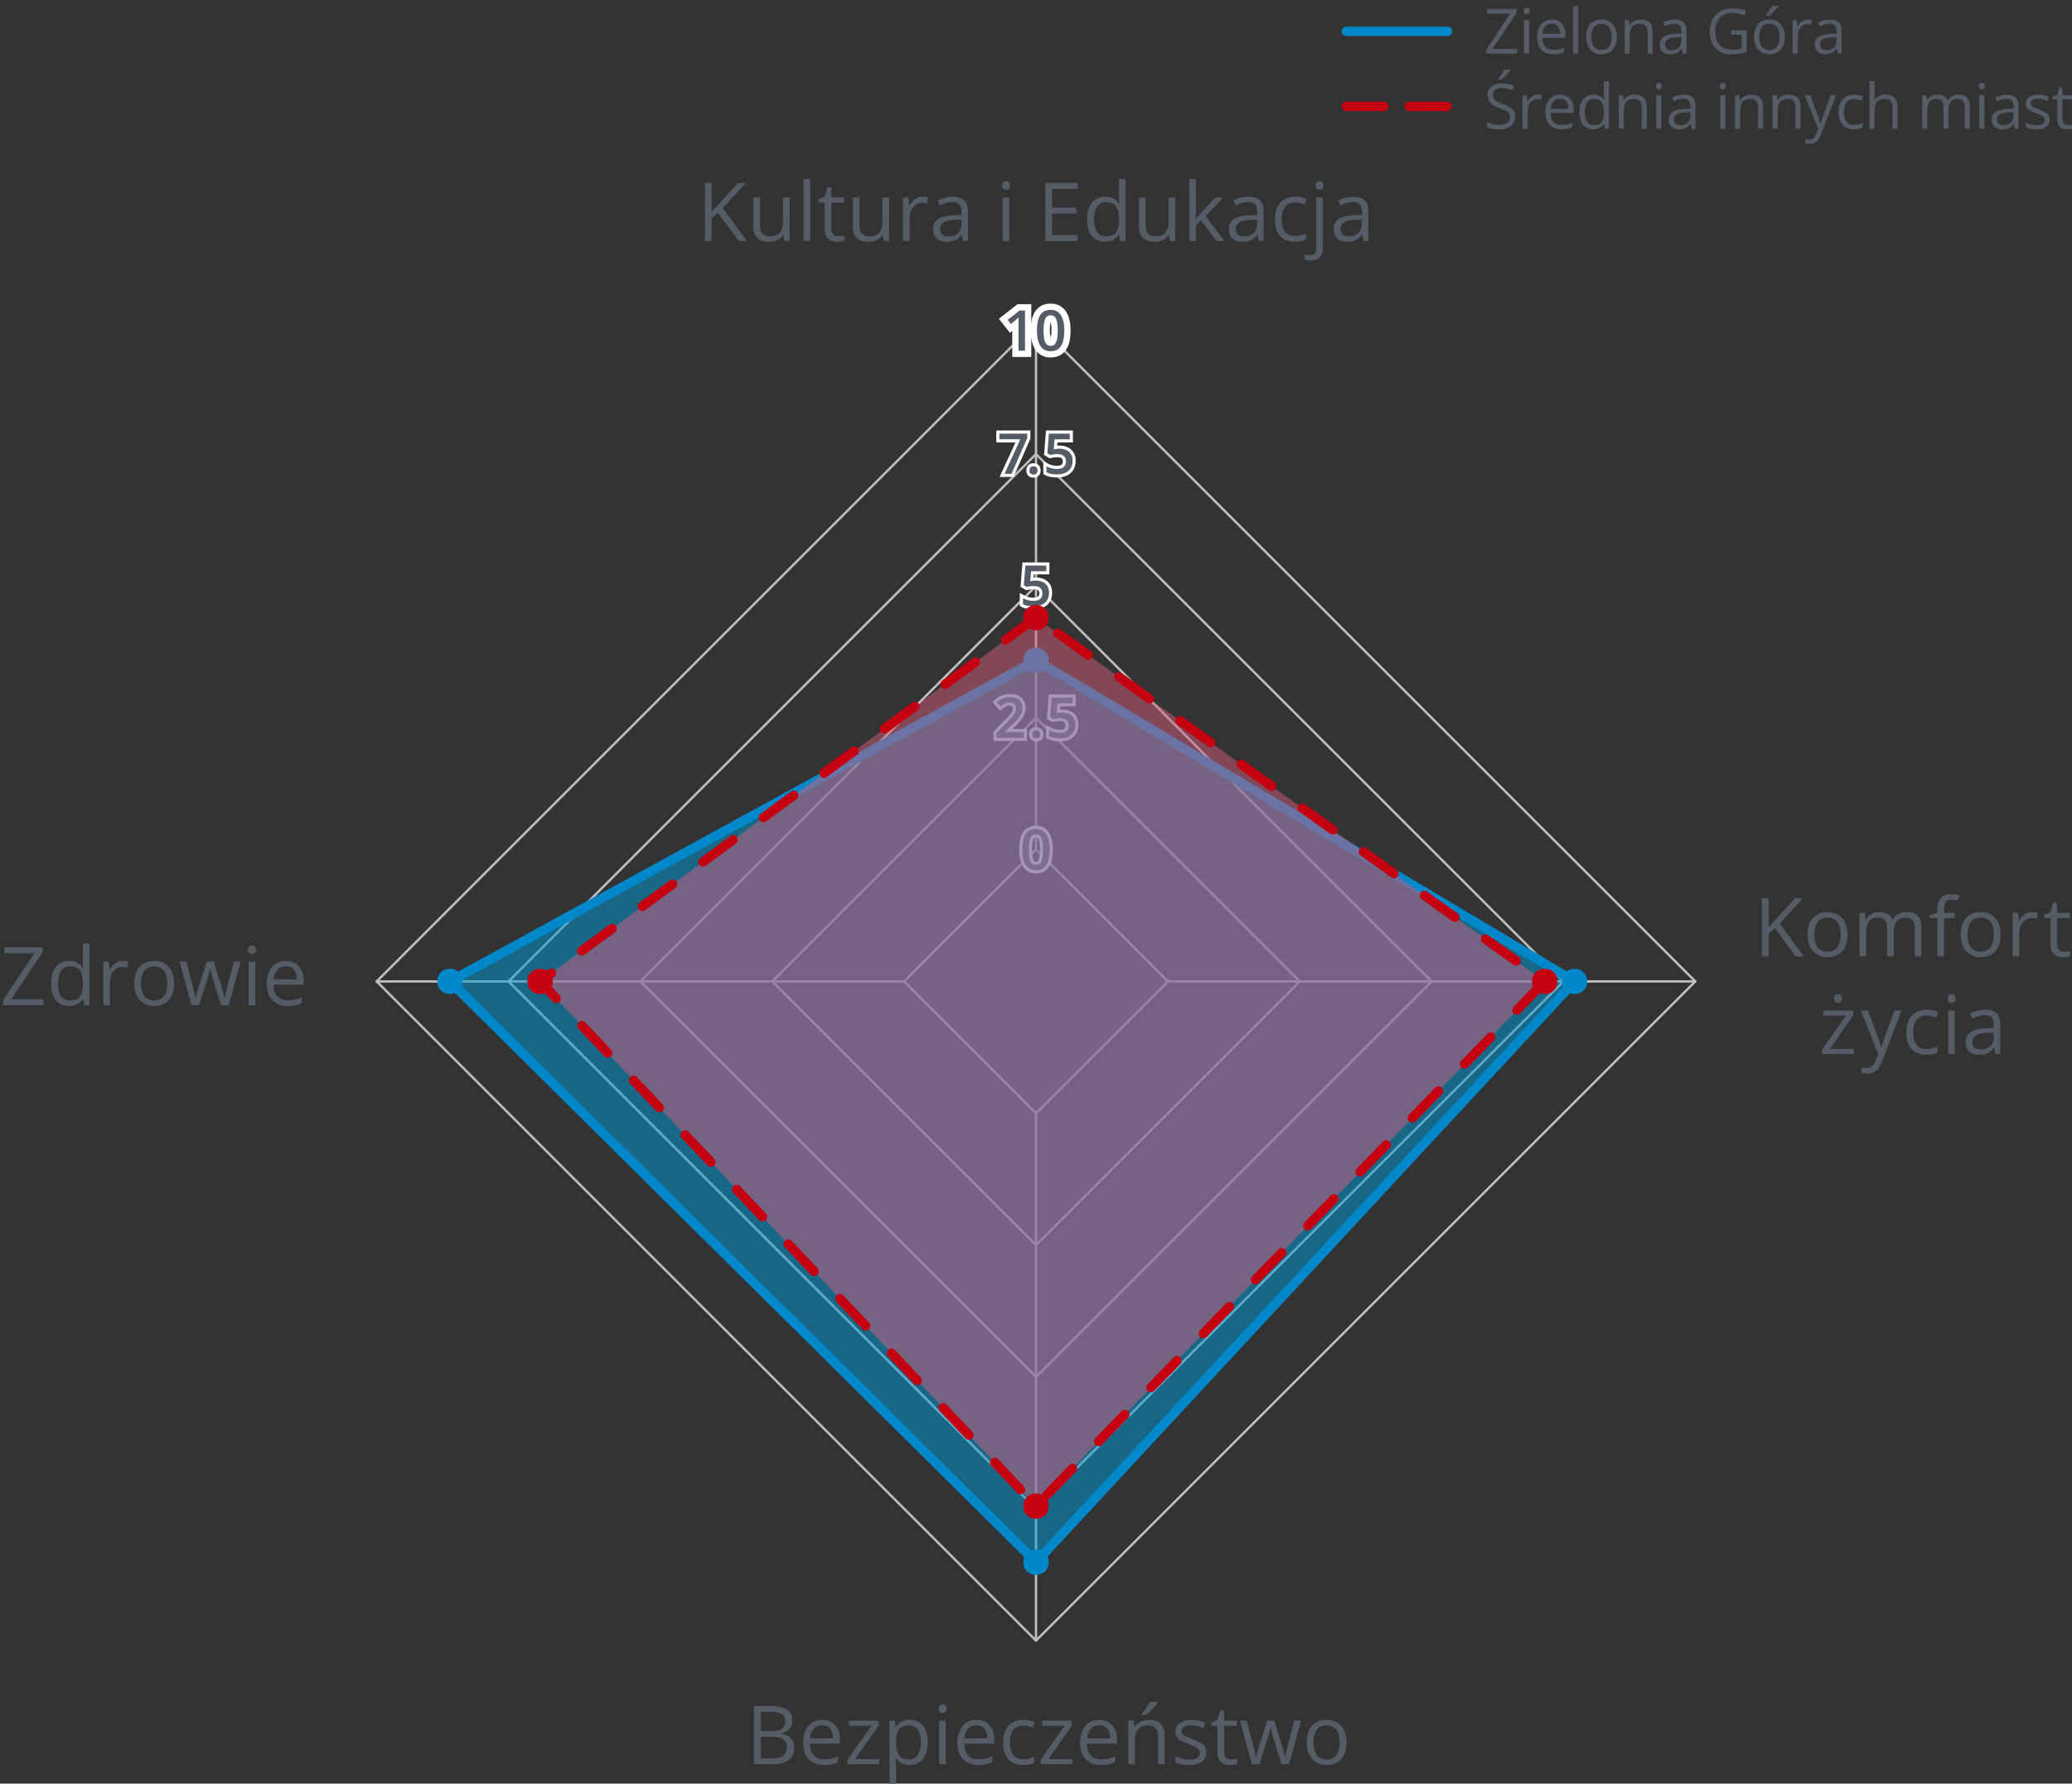 <?xml version="1.0" encoding="UTF-8"?>
<svg xmlns="http://www.w3.org/2000/svg" width="331" height="285" version="1.1" xmlns:xlink="http://www.w3.org/1999/xlink" viewBox="0 0 331 285">
  <rect x="0" y="0" width="331" height="285" fill="#333333" stroke="none"/>
  <!-- Generator: Adobe Illustrator 29.5.1, SVG Export Plug-In . SVG Version: 2.1.0 Build 141)  -->
  <defs>
    <style>
      .st0 {
        fill: #c50011;
      }

      .st1, .st2, .st3, .st4, .st5 {
        stroke-linecap: round;
        stroke-linejoin: round;
      }

      .st1, .st2, .st5 {
        fill: none;
      }

      .st1, .st3 {
        stroke: #0088ca;
      }

      .st1, .st3, .st4, .st5 {
        stroke-width: 1.5px;
      }

      .st6 {
        fill: #0088ca;
      }

      .st7 {
        fill: #fff;
      }

      .st2 {
        stroke: #bebebe;
        stroke-width: .375px;
      }

      .st3 {
        fill: #009dda;
      }

      .st3, .st4 {
        fill-opacity: .5;
      }

      .st4 {
        fill: #d45f7c;
      }

      .st4, .st5 {
        stroke: #c50011;
        stroke-dasharray: 6 6;
      }

      .st8 {
        fill: #545c68;
      }
    </style>
  </defs>
  <g id="Warstwa_1">
    <g>
      <path class="st2" d="M165.5,135.75l-21.066,21.066,21.066,21.066,21.066-21.066-21.066-21.066Z"/>
      <path class="st2" d="M165.5,114.688l-42.129,42.129,42.129,42.129,42.129-42.129-42.129-42.129Z"/>
      <path class="st2" d="M165.5,93.621l-63.195,63.195,63.195,63.195,63.195-63.195-63.195-63.195Z"/>
      <path class="st2" d="M165.5,72.559l-84.258,84.258,84.258,84.258,84.258-84.258-84.258-84.258Z"/>
      <path class="st2" d="M165.5,51.493l-105.324,105.324,105.324,105.324,105.324-105.324-105.324-105.324Z"/>
      <path class="st2" d="M165.5,135.75V51.493"/>
      <g>
        <g>
          <polygon class="st8" points="162.207 56.534 162.207 51.829 161.414 52.47 160.273 51.019 162.71 49.11 164.244 49.11 164.244 56.534 162.207 56.534"/>
          <path class="st7" d="M163.744,49.61v6.425h-1.037v-4.135c0-.138 0-.275.002-.413.001-.138.005-.272.011-.404s.012-.256.018-.374c-.059.064-.133.136-.222.215-.09.079-.186.161-.288.246l-.734.593-.519-.659,1.907-1.494h.861M164.744,48.61h-2.206l-.272.213-1.907,1.494-.789.618.62.787.519.659.627.797.372-.301v4.158h3.037v-8.425h0Z"/>
        </g>
        <g>
          <path class="st8" d="M167.837,56.622c-.615,0-1.136-.171-1.546-.507-.396-.324-.691-.785-.876-1.37-.171-.537-.258-1.187-.258-1.928,0-.734.078-1.379.232-1.915.169-.59.457-1.055.853-1.383.412-.339.948-.511,1.595-.511.612,0,1.133.169,1.547.504.399.324.696.785.883,1.37.171.542.258,1.192.258,1.935,0,.554-.044,1.056-.131,1.491-.091.46-.239.863-.441,1.198-.222.363-.514.643-.869.832-.349.188-.768.283-1.246.283ZM167.837,50.874c-.178,0-.253.058-.298.108-.072.08-.172.245-.239.581-.064.329-.098.752-.098,1.254,0,.506.033.931.098,1.262.067.335.164.495.234.569.05.054.126.112.303.112.178,0,.256-.059.304-.11.068-.073.167-.234.233-.568.066-.328.101-.753.101-1.265,0-.506-.034-.927-.101-1.251-.067-.338-.167-.504-.239-.584-.048-.053-.122-.108-.298-.108Z"/>
          <path class="st7" d="M167.836,49.509c.498,0,.909.131,1.232.393.324.263.564.641.721,1.134.157.494.235,1.088.235,1.782,0,.521-.041.986-.121,1.393s-.207.753-.38,1.037-.398.501-.677.65-.615.224-1.011.224c-.498,0-.907-.131-1.229-.394-.32-.262-.56-.64-.716-1.134-.157-.493-.235-1.086-.235-1.777s.071-1.284.213-1.777.373-.873.692-1.136.744-.396,1.274-.396M167.836,55.261c.278,0,.501-.089.668-.268s.287-.45.36-.813.11-.817.11-1.362c0-.539-.037-.989-.11-1.352-.073-.361-.193-.634-.358-.817-.166-.183-.389-.274-.67-.274s-.505.092-.67.274c-.166.184-.285.456-.356.817-.072.362-.107.812-.107,1.352,0,.542.036.995.107,1.358s.191.635.358.815c.167.181.39.271.668.271M167.836,48.509c-.766,0-1.409.21-1.911.624-.476.393-.818.942-1.017,1.631-.167.581-.252,1.272-.252,2.054,0,.793.095,1.493.283,2.081.214.677.563,1.218,1.036,1.604.502.411,1.129.619,1.861.619.561,0,1.06-.115,1.484-.343.436-.234.792-.575,1.058-1.012.233-.383.403-.841.506-1.363.093-.47.14-1.004.14-1.587,0-.793-.095-1.494-.282-2.085-.216-.681-.567-1.221-1.044-1.608-.507-.41-1.133-.617-1.863-.617h0ZM167.837,54.166c-.015-.047-.031-.107-.046-.184-.059-.297-.088-.689-.088-1.164,0-.472.03-.861.088-1.157.015-.075.031-.135.046-.182.016.048.032.109.048.186.06.295.09.683.09,1.153,0,.476-.03.868-.09,1.165-.015.076-.032.136-.047.183h0Z"/>
        </g>
      </g>
      <g>
        <g>
          <polygon class="st8" points="160.076 75.962 162.603 70.443 159.407 70.443 159.407 69.037 164.354 69.037 164.354 70.047 161.745 75.962 160.076 75.962"/>
          <path class="st7" d="M164.104,69.287v.708l-2.522,5.717h-1.116l2.527-5.52h-3.335v-.905h4.447M164.604,68.787h-5.447v1.905h3.057l-2.203,4.811-.324.708h2.221l.132-.298,2.522-5.717.043-.096v-1.313h0Z"/>
        </g>
        <g>
          <path class="st8" d="M165.094,76.08c-.237,0-.444-.071-.616-.212-.187-.154-.28-.391-.28-.701,0-.319.096-.557.285-.705.172-.133.377-.2.611-.2s.439.067.611.199c.192.148.289.386.289.706,0,.312-.095.548-.283.701-.172.141-.38.212-.617.212Z"/>
          <path class="st7" d="M165.094,74.512c.179,0,.332.049.459.147.128.099.191.268.191.508,0,.234-.063.404-.191.508-.127.104-.28.156-.459.156s-.331-.052-.457-.156c-.126-.104-.189-.273-.189-.508,0-.24.063-.409.189-.508.126-.098.278-.147.457-.147M165.094,74.012c-.291,0-.548.085-.763.252-.176.137-.383.404-.383.903,0,.485.202.754.371.893.215.177.483.27.775.27.292,0,.56-.093.775-.268.171-.139.375-.408.375-.895,0-.501-.21-.768-.386-.904-.217-.167-.474-.251-.764-.251h0Z"/>
        </g>
        <g>
          <path class="st8" d="M168.865,76.05c-.351,0-.683-.03-.988-.091-.316-.061-.595-.158-.827-.289l-.127-.071v-1.512l.373.212c.197.112.442.205.727.276.285.072.562.108.825.108.262,0,.487-.038.672-.113.168-.068.292-.169.38-.307.09-.141.135-.327.135-.556,0-.295-.087-.511-.267-.661-.189-.159-.508-.24-.946-.24-.161,0-.335.015-.521.043-.188.029-.346.06-.469.09l-.098.024-.682-.393.276-3.534h3.821v1.409h-2.451l-.092,1.045c.021-.004.043-.007.064-.01.155-.024.35-.036.581-.036.446,0,.85.082,1.197.245.359.17.644.421.844.746.199.325.301.722.301,1.179,0,.494-.107.929-.32,1.293-.215.369-.534.657-.947.854-.401.191-.893.288-1.461.288Z"/>
          <path class="st7" d="M170.899,69.287v.91h-2.43l-.141,1.6c.105-.023.231-.046.378-.068.146-.022.328-.033.545-.033.413,0,.777.074,1.092.222.314.148.56.365.736.65.176.286.264.635.264,1.048,0,.451-.095.84-.286,1.167-.19.327-.47.578-.839.754s-.82.264-1.354.264c-.334,0-.647-.028-.94-.086-.293-.057-.543-.144-.751-.261v-.936c.217.123.479.224.789.301.309.078.604.117.885.117.296,0,.551-.044.767-.132.215-.088.38-.223.496-.404s.174-.412.174-.69c0-.369-.119-.653-.356-.853s-.606-.299-1.107-.299c-.173,0-.359.016-.558.046-.199.031-.363.062-.492.095l-.457-.264.246-3.146h3.34M171.399,68.787h-4.302l-.036.461-.246,3.146-.025.314.273.158.457.264.175.101.196-.049c.117-.029.267-.057.448-.086.173-.026.336-.04.481-.04.471,0,.687.099.786.182.076.064.177.182.177.47,0,.18-.032.322-.096.421-.06.094-.144.161-.264.21-.154.063-.349.095-.578.095-.24,0-.497-.034-.763-.101-.264-.066-.487-.15-.665-.251l-.747-.424v2.087l.255.143c.255.144.558.25.902.317.32.063.669.095,1.035.095.606,0,1.133-.105,1.568-.312.46-.219.816-.54,1.056-.954.234-.402.354-.879.354-1.418,0-.505-.114-.945-.338-1.31-.227-.368-.546-.651-.948-.841-.383-.179-.822-.27-1.306-.27-.136,0-.258.004-.369.012l.045-.51h2.472v-1.91h0Z"/>
        </g>
      </g>
      <g>
        <g>
          <path class="st8" d="M158.962,118.137v-1.13l1.738-1.761c.317-.323.579-.603.785-.839.192-.22.336-.43.429-.623.086-.179.129-.377.129-.591,0-.235-.061-.403-.185-.515-.132-.118-.309-.176-.541-.176-.241,0-.465.048-.666.142-.216.1-.445.247-.681.437l-.192.154-.881-1.065.188-.16c.186-.157.385-.303.6-.436.22-.136.47-.247.743-.329.274-.083.59-.125.938-.125.444,0,.835.081,1.165.242.337.166.602.401.786.7.184.299.277.646.277,1.03s-.078.743-.23,1.066c-.147.312-.358.624-.628.928-.259.292-.567.607-.924.947l-.718.697h2.725v1.405h-4.855Z"/>
          <path class="st7" d="M161.365,111.37c.407,0,.759.073,1.055.217.296.146.523.348.683.606.16.26.24.559.24.899,0,.349-.069.669-.207.96s-.334.581-.589.868-.558.598-.91.932l-1.112,1.081v.048h3.041v.905h-4.355v-.778l1.666-1.688c.322-.328.587-.611.795-.85s.363-.465.466-.679.154-.447.154-.699c0-.308-.089-.541-.268-.701-.179-.159-.415-.239-.708-.239-.278,0-.536.055-.771.165-.236.109-.479.266-.731.468l-.567-.686c.176-.149.365-.287.569-.413s.432-.227.684-.303.541-.114.866-.114M161.365,110.87c-.373,0-.713.046-1.01.136-.293.088-.562.208-.802.357-.223.138-.435.292-.63.457l-.376.319.314.38.567.686.314.38.384-.308c.22-.177.432-.313.629-.404.171-.08.354-.119.561-.119.249,0,.344.085.375.113.024.021.101.09.101.328,0,.178-.034.336-.105.483-.083.173-.215.363-.392.567-.199.229-.46.507-.775.828l-1.665,1.687-.144.146v1.483h5.355v-1.905h-2.359l.279-.271c.356-.338.672-.662.935-.958.285-.321.51-.653.667-.986.169-.357.254-.752.254-1.174,0-.432-.106-.822-.314-1.161-.21-.34-.508-.606-.888-.793-.365-.178-.794-.269-1.275-.269h0Z"/>
        </g>
        <g>
          <path class="st8" d="M165.539,118.256c-.236,0-.444-.071-.616-.213-.186-.153-.28-.389-.28-.701,0-.319.096-.557.285-.705.171-.132.376-.199.611-.199s.44.066.612.198c.191.148.289.387.289.706,0,.312-.096.549-.284.702-.173.141-.38.212-.617.212Z"/>
          <path class="st7" d="M165.539,116.687c.179,0,.332.049.459.147.128.099.191.268.191.508,0,.234-.063.404-.191.508-.127.104-.28.156-.459.156s-.331-.052-.457-.156c-.126-.104-.189-.273-.189-.508,0-.24.063-.409.189-.508.126-.098.278-.147.457-.147M165.539,116.187c-.291,0-.548.085-.763.252-.176.137-.383.404-.383.903,0,.485.202.754.371.893.215.177.483.27.775.27.292,0,.56-.093.775-.268.171-.139.375-.408.375-.895,0-.501-.21-.768-.386-.904-.217-.167-.474-.251-.764-.251h0Z"/>
        </g>
        <g>
          <path class="st8" d="M169.309,118.225c-.35,0-.682-.03-.987-.091-.318-.062-.597-.158-.827-.288l-.127-.071v-1.513l.373.212c.197.112.442.205.727.276.288.072.565.109.824.109.262,0,.488-.038.673-.113.168-.068.292-.169.38-.307.09-.142.135-.328.135-.557,0-.294-.087-.51-.267-.661-.19-.159-.509-.24-.946-.24-.162,0-.335.015-.521.043-.188.029-.346.06-.469.09l-.098.024-.682-.393.276-3.534h3.821v1.41h-2.451l-.091,1.043c.021-.003.041-.006.062-.009.155-.024.35-.036.581-.036.447,0,.851.082,1.198.245.358.169.642.42.843.746.199.325.301.722.301,1.18,0,.494-.107.93-.319,1.292-.215.369-.534.656-.948.854-.401.191-.893.288-1.461.288Z"/>
          <path class="st7" d="M171.344,111.462v.91h-2.43l-.141,1.6c.105-.023.231-.046.378-.068.146-.022.328-.033.545-.033.413,0,.777.074,1.092.222.314.148.56.365.736.65.176.286.264.635.264,1.048,0,.451-.095.84-.286,1.167-.19.327-.47.578-.839.754s-.82.264-1.354.264c-.334,0-.647-.028-.94-.086-.293-.057-.543-.144-.751-.261v-.936c.217.123.479.224.789.301.309.078.604.117.885.117.296,0,.551-.044.767-.132.215-.088.38-.223.496-.404s.174-.412.174-.69c0-.369-.119-.653-.356-.853s-.606-.299-1.107-.299c-.173,0-.359.016-.558.046-.199.031-.363.062-.492.095l-.457-.264.246-3.146h3.34M171.844,110.962h-4.302l-.036.461-.246,3.146-.025.314.273.158.457.264.175.101.196-.049c.117-.029.267-.057.448-.086.173-.026.336-.04.481-.04.471,0,.687.099.786.182.076.064.177.182.177.47,0,.18-.032.322-.096.421-.06.094-.144.161-.264.21-.154.063-.349.095-.578.095-.24,0-.497-.034-.763-.101-.264-.066-.487-.15-.665-.251l-.747-.424v2.087l.255.143c.255.144.558.25.902.317.32.063.669.095,1.035.095.606,0,1.133-.105,1.568-.312.46-.219.816-.54,1.056-.954.234-.402.354-.879.354-1.418,0-.505-.114-.945-.338-1.31-.227-.368-.546-.651-.948-.841-.383-.179-.822-.27-1.306-.27-.136,0-.258.004-.369.012l.045-.51h2.472v-1.91h0Z"/>
        </g>
      </g>
      <g>
        <path class="st8" d="M165.496,139.307c-.555,0-1.021-.151-1.387-.45-.358-.292-.626-.714-.796-1.252-.164-.514-.247-1.138-.247-1.853,0-.712.075-1.333.223-1.847.156-.54.416-.964.773-1.259.364-.301.846-.453,1.434-.453.554,0,1.021.15,1.39.448.36.293.63.714.802,1.252.164.52.247,1.145.247,1.858,0,.532-.042,1.018-.126,1.441-.087.437-.225.812-.411,1.119-.195.321-.455.57-.772.741-.313.168-.693.253-1.129.253ZM165.496,133.559c-.209,0-.368.062-.484.192-.134.148-.234.383-.297.698-.068.344-.103.782-.103,1.303,0,.524.035.965.103,1.31.062.315.162.549.296.693.119.128.277.19.485.19.208,0,.367-.062.485-.188.134-.144.234-.376.298-.692.069-.344.104-.785.104-1.312,0-.521-.035-.959-.104-1.302-.063-.314-.164-.55-.299-.7-.117-.129-.275-.191-.484-.191Z"/>
        <path class="st7" d="M165.496,132.443c.498,0,.909.131,1.232.393.324.263.564.641.721,1.134.157.494.235,1.088.235,1.782,0,.521-.041.986-.121,1.393s-.207.753-.38,1.037-.398.501-.677.65-.615.224-1.011.224c-.498,0-.907-.131-1.229-.394-.32-.262-.56-.64-.716-1.134-.157-.493-.235-1.086-.235-1.777s.071-1.284.213-1.777.373-.873.692-1.136.744-.396,1.274-.396M165.496,138.196c.278,0,.501-.089.668-.268s.287-.45.36-.813.11-.817.11-1.362c0-.539-.037-.989-.11-1.352-.073-.361-.193-.634-.358-.817-.166-.183-.389-.274-.67-.274s-.505.092-.67.274c-.166.184-.285.456-.356.817-.072.362-.107.812-.107,1.352,0,.542.036.995.107,1.358s.191.635.358.815c.167.181.39.271.668.271M165.496,131.943c-.647,0-1.183.172-1.593.51-.397.328-.685.793-.855,1.384-.154.536-.232,1.18-.232,1.916,0,.741.087,1.39.259,1.929.185.584.48,1.045.876,1.369.411.336.931.506,1.545.506.477,0,.897-.095,1.247-.284.357-.191.648-.471.867-.831.202-.333.351-.736.443-1.2.087-.438.131-.939.131-1.49,0-.742-.087-1.392-.259-1.933-.186-.586-.483-1.047-.882-1.371-.415-.335-.935-.505-1.547-.505h0ZM165.496,137.696c-.177,0-.253-.059-.301-.11-.071-.077-.169-.237-.235-.573-.065-.329-.098-.753-.098-1.261,0-.505.033-.927.098-1.254.067-.336.166-.5.237-.579.046-.051.122-.11.299-.11.177,0,.253.059.299.11.071.078.171.244.239.581.066.328.1.749.1,1.252,0,.509-.034.934-.1,1.263-.068.336-.165.495-.236.57-.048.051-.125.11-.303.11h0Z"/>
      </g>
      <g>
        <path class="st8" d="M165.107,97.128c-.35,0-.683-.03-.989-.091-.315-.061-.594-.158-.826-.289l-.127-.071v-1.512l.374.212c.197.112.441.205.726.276.285.072.562.108.825.108.262,0,.488-.038.673-.113.167-.068.291-.169.379-.307.09-.142.135-.328.135-.556,0-.294-.087-.51-.267-.661-.19-.159-.509-.24-.947-.24-.161,0-.335.015-.521.043-.189.029-.346.06-.469.09l-.098.024-.681-.393.276-3.534h3.821v1.409h-2.451l-.092,1.045c.021-.004.042-.007.064-.01.155-.024.349-.036.581-.036.447,0,.85.082,1.198.245.358.169.642.42.843.746.199.325.301.722.301,1.179,0,.495-.107.931-.319,1.293-.215.369-.534.656-.948.854-.401.191-.893.288-1.46.288Z"/>
        <path class="st7" d="M167.141,90.365v.91h-2.43l-.141,1.6c.105-.023.231-.046.378-.068.146-.022.328-.033.545-.033.413,0,.777.074,1.092.222.314.148.56.365.736.65.176.286.264.635.264,1.048,0,.451-.095.84-.286,1.167-.19.327-.47.578-.839.754s-.82.264-1.354.264c-.334,0-.647-.028-.94-.086-.293-.057-.543-.144-.751-.261v-.936c.217.123.479.224.789.301.309.078.604.117.885.117.296,0,.551-.044.767-.132.215-.088.38-.223.496-.404s.174-.412.174-.69c0-.369-.119-.653-.356-.853s-.606-.299-1.107-.299c-.173,0-.359.016-.558.046-.199.031-.363.062-.492.095l-.457-.264.246-3.146h3.34M167.641,89.865h-4.302l-.036.461-.246,3.146-.025.314.273.158.457.264.175.101.196-.049c.117-.029.267-.057.448-.086.173-.026.336-.04.481-.04.471,0,.687.099.786.182.076.064.177.182.177.47,0,.18-.032.322-.096.421-.06.094-.144.161-.264.21-.154.063-.349.095-.578.095-.24,0-.497-.034-.763-.101-.264-.066-.487-.15-.665-.251l-.747-.424v2.087l.255.143c.255.144.558.25.902.317.32.063.669.095,1.035.095.606,0,1.133-.105,1.568-.312.46-.219.816-.54,1.056-.954.234-.402.354-.879.354-1.418,0-.505-.114-.945-.338-1.31-.227-.368-.546-.651-.948-.841-.383-.179-.822-.27-1.306-.27-.136,0-.258.004-.369.012l.045-.51h2.472v-1.91h0Z"/>
      </g>
      <path class="st2" d="M144.434,156.817H60.176"/>
      <path class="st2" d="M165.5,177.883v84.258"/>
      <path class="st2" d="M186.566,156.817h84.258"/>
    </g>
    <g>
      <path class="st8" d="M120.448,272.612h2.628c1.16,0,2.031.174,2.615.521.584.348.876.938.876,1.771,0,.359-.069.682-.206.968-.138.285-.338.521-.6.708-.262.186-.586.315-.971.387v.063c.406.063.766.18,1.079.35.313.169.559.406.736.711s.267.691.267,1.161c0,.571-.132,1.054-.396,1.447-.265.394-.638.691-1.121.892-.482.201-1.054.302-1.714.302h-3.193v-9.28ZM121.527,276.593h1.777c.808,0,1.368-.134,1.679-.4.312-.267.467-.655.467-1.168,0-.528-.185-.909-.556-1.143-.37-.232-.959-.349-1.768-.349h-1.6v3.06ZM121.527,277.5v3.473h1.93c.825,0,1.409-.162,1.752-.486.343-.323.514-.76.514-1.311,0-.351-.077-.651-.232-.901-.154-.249-.404-.441-.749-.574-.345-.134-.805-.2-1.38-.2h-1.834Z"/>
      <path class="st8" d="M131.366,274.809c.592,0,1.1.132,1.523.394.423.263.747.63.971,1.102s.336,1.023.336,1.653v.654h-4.805c.013.816.216,1.438.609,1.866.394.427.948.641,1.663.641.44,0,.83-.04,1.168-.12.338-.081.69-.199,1.054-.355v.927c-.351.156-.699.271-1.044.343-.345.071-.752.107-1.222.107-.668,0-1.251-.137-1.749-.409-.498-.273-.884-.674-1.159-1.203-.275-.528-.413-1.176-.413-1.942,0-.749.126-1.397.378-1.945.251-.548.607-.97,1.066-1.267.459-.296 1-.444,1.622-.444ZM131.353,275.672c-.563,0-1.011.185-1.346.553s-.533.882-.597,1.542h3.682c-.004-.414-.069-.779-.194-1.095-.125-.315-.314-.561-.568-.736s-.58-.264-.978-.264Z"/>
      <path class="st8" d="M140.456,281.893h-5.072v-.698l3.815-5.434h-3.574v-.825h4.748v.781l-3.764,5.357h3.847v.818Z"/>
      <path class="st8" d="M145.35,274.809c.868,0,1.56.299,2.076.896s.774,1.493.774,2.691c0,.791-.119,1.455-.355,1.993-.237.537-.57.943-1,1.219-.43.274-.937.412-1.521.412-.368,0-.692-.049-.971-.146-.279-.098-.519-.229-.717-.394s-.364-.345-.495-.54h-.076c.013.165.028.364.048.597.019.233.028.437.028.609v2.856h-1.06v-10.067h.87l.14,1.028h.051c.135-.211.3-.405.495-.581.195-.175.433-.314.714-.419.282-.104.615-.155,1-.155ZM145.166,275.697c-.482,0-.871.094-1.165.279-.294.187-.509.465-.645.835s-.208.835-.216,1.394v.203c0,.588.064,1.085.193,1.491.129.406.343.716.642.927.298.212.699.317,1.203.317.432,0,.791-.116,1.079-.349.288-.233.502-.558.644-.975.142-.417.213-.896.213-1.438,0-.821-.16-1.474-.479-1.959-.319-.484-.809-.727-1.469-.727Z"/>
      <path class="st8" d="M150.574,272.333c.173,0,.323.057.447.168.125.112.188.287.188.524,0,.232-.062.406-.188.521-.125.114-.274.171-.447.171-.182,0-.333-.057-.454-.171-.12-.114-.181-.288-.181-.521,0-.237.061-.412.181-.524.121-.111.272-.168.454-.168ZM151.088,274.936v6.957h-1.054v-6.957h1.054Z"/>
      <path class="st8" d="M155.995,274.809c.592,0,1.1.132,1.523.394.423.263.747.63.971,1.102s.336,1.023.336,1.653v.654h-4.805c.013.816.216,1.438.609,1.866.394.427.948.641,1.663.641.44,0,.83-.04,1.168-.12.338-.081.69-.199,1.054-.355v.927c-.351.156-.699.271-1.044.343-.345.071-.752.107-1.222.107-.668,0-1.251-.137-1.749-.409-.498-.273-.884-.674-1.159-1.203-.275-.528-.413-1.176-.413-1.942,0-.749.126-1.397.378-1.945.251-.548.607-.97,1.066-1.267.459-.296 1-.444,1.622-.444ZM155.982,275.672c-.563,0-1.011.185-1.346.553s-.533.882-.597,1.542h3.682c-.004-.414-.069-.779-.194-1.095-.125-.315-.314-.561-.568-.736s-.58-.264-.978-.264Z"/>
      <path class="st8" d="M163.403,282.02c-.626,0-1.179-.129-1.657-.387-.478-.259-.851-.652-1.117-1.181-.267-.529-.4-1.195-.4-2,0-.842.141-1.53.422-2.066.282-.535.67-.932,1.165-1.189.495-.259,1.058-.388,1.688-.388.347,0,.683.035,1.006.104.324.07.589.158.797.264l-.317.883c-.211-.085-.456-.161-.733-.229-.277-.068-.536-.102-.777-.102-.482,0-.883.104-1.203.311-.319.208-.559.513-.717.914-.159.402-.238.897-.238,1.485,0,.563.077,1.043.231,1.441.155.397.385.701.692.91.307.21.69.314,1.152.314.368,0,.7-.039.997-.117s.565-.17.806-.276v.939c-.233.119-.492.21-.778.273-.285.063-.625.095-1.019.095Z"/>
      <path class="st8" d="M171.312,281.893h-5.072v-.698l3.815-5.434h-3.574v-.825h4.748v.781l-3.764,5.357h3.847v.818Z"/>
      <path class="st8" d="M175.615,274.809c.592,0,1.1.132,1.523.394.423.263.747.63.971,1.102s.336,1.023.336,1.653v.654h-4.805c.013.816.216,1.438.609,1.866.394.427.948.641,1.663.641.44,0,.83-.04,1.168-.12.338-.081.69-.199,1.054-.355v.927c-.351.156-.699.271-1.044.343-.345.071-.752.107-1.222.107-.668,0-1.251-.137-1.749-.409-.498-.273-.884-.674-1.159-1.203-.275-.528-.413-1.176-.413-1.942,0-.749.126-1.397.378-1.945.251-.548.607-.97,1.066-1.267.459-.296 1-.444,1.622-.444ZM175.603,275.672c-.563,0-1.011.185-1.346.553s-.533.882-.597,1.542h3.682c-.004-.414-.069-.779-.194-1.095-.125-.315-.314-.561-.568-.736s-.58-.264-.978-.264Z"/>
      <path class="st8" d="M183.531,274.809c.825,0,1.449.202,1.873.606s.635,1.053.635,1.945v4.532h-1.041v-4.462c0-.58-.132-1.014-.397-1.302-.264-.287-.669-.432-1.215-.432-.77,0-1.312.218-1.625.654-.313.436-.47,1.068-.47,1.897v3.644h-1.054v-6.957h.851l.159,1.003h.057c.148-.245.336-.451.565-.619.229-.167.484-.294.768-.381.284-.086.582-.13.895-.13ZM184.972,271.934v.127c-.084.122-.2.27-.346.44-.146.172-.308.352-.485.54s-.356.367-.536.536c-.18.17-.346.315-.499.438h-.705v-.152c.135-.161.284-.354.444-.581s.317-.459.47-.698.279-.456.381-.65h1.276Z"/>
      <path class="st8" d="M192.71,279.988c0,.444-.111.818-.333,1.12-.223.303-.54.53-.952.683-.413.152-.905.229-1.476.229-.487,0-.908-.038-1.263-.114s-.666-.184-.933-.323v-.972c.284.14.622.267,1.016.381s.795.172,1.206.172c.601,0,1.037-.098,1.308-.292.271-.195.406-.459.406-.794,0-.19-.054-.358-.162-.505-.108-.146-.289-.287-.543-.425s-.605-.289-1.054-.454c-.444-.169-.828-.337-1.152-.505-.323-.167-.573-.371-.749-.612-.175-.241-.263-.554-.263-.939,0-.588.238-1.04.714-1.355.476-.314,1.101-.473,1.875-.473.419,0,.812.041,1.177.124.366.082.708.193,1.025.333l-.355.845c-.288-.123-.595-.227-.92-.312-.326-.084-.658-.127-.997-.127-.487,0-.86.081-1.12.241-.261.161-.391.381-.391.66,0,.216.061.394.181.533.121.14.314.271.581.394.267.123.618.267,1.054.432.436.161.812.327,1.13.498.317.172.562.379.733.622.171.244.257.556.257.937Z"/>
      <path class="st8" d="M196.652,281.156c.173,0,.351-.015.533-.044.182-.03.33-.065.444-.108v.819c-.123.055-.293.102-.511.14-.218.038-.43.057-.638.057-.368,0-.703-.064-1.003-.193s-.541-.348-.721-.657c-.18-.309-.27-.736-.27-1.282v-4.126h-.99v-.514l.997-.413.419-1.511h.635v1.612h2.038v.825h-2.038v4.095c0,.436.101.762.301.978.201.216.469.323.803.323Z"/>
      <path class="st8" d="M204.7,281.88l-1.238-4.05c-.055-.173-.107-.344-.155-.511-.049-.167-.093-.328-.134-.482-.04-.154-.076-.299-.107-.432-.032-.134-.059-.249-.08-.346h-.044c-.017.097-.04.212-.07.346-.03.133-.064.278-.105.435-.04.157-.084.32-.13.492-.046.171-.1.344-.159.518l-1.295,4.03h-1.187l-1.917-6.957h1.092l1.003,3.841c.068.254.132.504.193.752.062.247.114.48.159.698.044.218.077.407.098.568h.051c.025-.106.054-.233.085-.381.032-.148.068-.306.108-.474.04-.167.084-.334.13-.501s.093-.325.14-.473l1.282-4.031h1.136l1.238,4.024c.063.203.126.415.188.635.061.221.117.433.168.638.051.206.087.389.108.55h.051c.017-.145.049-.322.095-.533.046-.212.101-.444.162-.698.061-.254.125-.513.193-.774l1.016-3.841h1.073l-1.923,6.957h-1.225Z"/>
      <path class="st8" d="M215.111,278.401c0,.571-.074,1.081-.222,1.53-.148.448-.362.827-.641,1.136-.279.31-.617.545-1.013.708-.396.163-.843.244-1.342.244-.465,0-.892-.081-1.279-.244-.388-.163-.722-.398-1.003-.708-.282-.309-.5-.688-.654-1.136-.154-.449-.231-.959-.231-1.53,0-.762.129-1.41.387-1.945s.627-.943,1.108-1.226c.48-.281,1.052-.422,1.717-.422.635,0,1.19.142,1.666.426.477.283.847.692,1.111,1.228.264.536.396,1.183.396,1.939ZM209.817,278.401c0,.559.074,1.043.222,1.454.148.41.376.728.686.952.309.224.707.336,1.193.336.482,0,.879-.112,1.19-.336.312-.225.541-.542.689-.952.148-.411.222-.896.222-1.454,0-.554-.074-1.033-.222-1.438s-.376-.716-.686-.937c-.309-.22-.709-.33-1.2-.33-.724,0-1.254.239-1.59.718-.337.478-.505,1.141-.505,1.986Z"/>
    </g>
    <g>
      <path class="st8" d="M288.149,152.818h-1.276l-3.345-4.513-.99.889v3.624h-1.079v-9.28h1.079v4.628c.241-.275.489-.55.743-.822.254-.273.506-.549.755-.828l2.71-2.978h1.263l-3.694,4.024,3.834,5.256Z"/>
      <path class="st8" d="M295.137,149.327c0,.571-.074,1.081-.222,1.53-.148.448-.362.827-.641,1.136-.279.31-.617.545-1.013.708-.396.163-.843.244-1.342.244-.465,0-.892-.081-1.279-.244-.388-.163-.722-.398-1.003-.708-.282-.309-.5-.688-.654-1.136-.154-.449-.231-.959-.231-1.53,0-.762.129-1.41.387-1.945s.627-.943,1.108-1.226c.48-.281,1.052-.422,1.717-.422.635,0,1.19.142,1.666.426.477.283.847.692,1.111,1.228.264.536.396,1.183.396,1.939ZM289.844,149.327c0,.559.074,1.043.222,1.454.148.41.376.728.686.952.309.224.707.336,1.193.336.482,0,.879-.112,1.19-.336.312-.225.541-.542.689-.952.148-.411.222-.896.222-1.454,0-.554-.074-1.033-.222-1.438s-.376-.716-.686-.937c-.309-.22-.709-.33-1.2-.33-.724,0-1.254.239-1.59.718-.337.478-.505,1.141-.505,1.986Z"/>
      <path class="st8" d="M304.612,145.734c.766,0,1.344.2,1.733.6.389.4.584,1.043.584,1.927v4.558h-1.041v-4.507c0-.562-.122-.984-.365-1.267-.243-.281-.604-.422-1.082-.422-.673,0-1.162.195-1.466.584-.305.39-.457.963-.457,1.721v3.891h-1.047v-4.507c0-.376-.054-.689-.162-.939-.107-.249-.269-.437-.482-.562-.213-.125-.483-.188-.809-.188-.461,0-.832.096-1.111.286s-.481.473-.606.847c-.125.375-.187.835-.187,1.381v3.682h-1.054v-6.957h.851l.159.984h.057c.14-.241.315-.444.527-.609s.449-.29.711-.375c.262-.084.541-.127.838-.127.529,0,.972.099,1.33.295.357.197.617.497.777.898h.057c.229-.401.541-.701.939-.898.398-.196.834-.295,1.308-.295Z"/>
      <path class="st8" d="M312.29,146.687h-1.733v6.132h-1.054v-6.132h-1.231v-.508l1.231-.349v-.464c0-.584.087-1.059.26-1.425s.425-.636.755-.81c.33-.173.732-.26,1.206-.26.267,0,.511.023.733.069.222.047.417.1.587.159l-.273.831c-.144-.046-.306-.09-.486-.13-.18-.04-.363-.061-.549-.061-.402,0-.699.13-.892.391-.193.26-.289.668-.289,1.222v.508h1.733v.825Z"/>
      <path class="st8" d="M319.599,149.327c0,.571-.074,1.081-.222,1.53-.148.448-.362.827-.641,1.136-.279.31-.617.545-1.013.708-.396.163-.843.244-1.342.244-.465,0-.892-.081-1.279-.244-.388-.163-.722-.398-1.003-.708-.282-.309-.5-.688-.654-1.136-.154-.449-.231-.959-.231-1.53,0-.762.129-1.41.387-1.945s.627-.943,1.108-1.226c.48-.281,1.052-.422,1.717-.422.635,0,1.19.142,1.666.426.477.283.847.692,1.111,1.228.264.536.396,1.183.396,1.939ZM314.305,149.327c0,.559.074,1.043.222,1.454.148.41.376.728.686.952.309.224.707.336,1.193.336.482,0,.879-.112,1.19-.336.312-.225.541-.542.689-.952.148-.411.222-.896.222-1.454,0-.554-.074-1.033-.222-1.438s-.376-.716-.686-.937c-.309-.22-.709-.33-1.2-.33-.724,0-1.254.239-1.59.718-.337.478-.505,1.141-.505,1.986Z"/>
      <path class="st8" d="M324.681,145.734c.14,0,.286.008.438.022s.288.035.406.061l-.133.978c-.114-.03-.241-.053-.381-.07-.14-.017-.271-.025-.394-.025-.279,0-.542.057-.791.168-.247.112-.464.273-.65.482-.186.21-.332.462-.438.756s-.159.621-.159.98v3.732h-1.06v-6.957h.876l.114,1.282h.044c.144-.258.317-.494.521-.708.203-.213.439-.384.708-.511.269-.127.568-.19.898-.19Z"/>
      <path class="st8" d="M329.719,152.082c.173,0,.351-.015.533-.044.182-.03.33-.065.444-.108v.819c-.123.055-.293.102-.511.14-.218.038-.43.057-.638.057-.368,0-.703-.064-1.003-.193s-.541-.348-.721-.657c-.18-.309-.27-.736-.27-1.282v-4.126h-.99v-.514l.997-.413.419-1.511h.635v1.612h2.038v.825h-2.038v4.095c0,.436.101.762.301.978.201.216.469.323.803.323Z"/>
      <path class="st8" d="M296.151,168.419h-5.072v-.698l3.815-5.434h-3.574v-.825h4.748v.78l-3.764,5.357h3.847v.819ZM293.637,158.859c.173,0,.323.056.448.168.125.112.187.287.187.523,0,.233-.062.406-.187.521-.125.114-.274.172-.448.172-.182,0-.334-.058-.454-.172-.121-.114-.181-.287-.181-.521,0-.236.06-.411.181-.523.12-.112.271-.168.454-.168Z"/>
      <path class="st8" d="M297.258,161.462h1.13l1.536,4.037c.089.236.171.464.248.683.076.218.144.426.203.625.059.198.106.392.14.577h.044c.059-.211.144-.489.254-.834.11-.346.229-.697.355-1.058l1.454-4.03h1.136l-3.028,7.979c-.161.428-.348.8-.562,1.117-.213.317-.473.562-.777.733-.305.172-.673.257-1.104.257-.199,0-.375-.012-.527-.034-.152-.023-.284-.05-.394-.08v-.844c.093.021.207.04.339.057.134.018.272.025.416.025.262,0,.49-.05.683-.148.192-.1.358-.245.498-.436s.26-.417.362-.679l.381-.978-2.787-6.97Z"/>
      <path class="st8" d="M307.713,168.546c-.626,0-1.179-.129-1.657-.388-.478-.258-.851-.651-1.117-1.181-.267-.528-.4-1.195-.4-1.999,0-.843.141-1.531.422-2.066.282-.535.67-.932,1.165-1.19.495-.258,1.058-.387,1.688-.387.347,0,.683.035,1.006.104.324.07.589.157.797.264l-.317.882c-.211-.084-.456-.16-.733-.229-.277-.067-.536-.102-.777-.102-.482,0-.883.104-1.203.312-.319.207-.559.512-.717.914-.159.401-.238.896-.238,1.485,0,.562.077,1.043.231,1.44.155.398.385.702.692.911.307.21.69.314,1.152.314.368,0,.7-.039.997-.117.296-.079.565-.171.806-.276v.939c-.233.118-.492.209-.778.272-.285.063-.625.096-1.019.096Z"/>
      <path class="st8" d="M311.769,158.859c.173,0,.323.056.447.168.125.112.188.287.188.523,0,.233-.062.406-.188.521-.125.114-.274.172-.447.172-.182,0-.333-.058-.454-.172-.12-.114-.181-.287-.181-.521,0-.236.061-.411.181-.523.121-.112.272-.168.454-.168ZM312.283,161.462v6.957h-1.054v-6.957h1.054Z"/>
      <path class="st8" d="M317.103,161.348c.83,0,1.445.186,1.847.559.402.372.603.967.603,1.783v4.729h-.768l-.203-1.028h-.051c-.195.254-.398.467-.609.638-.211.172-.456.301-.733.388-.277.086-.617.13-1.019.13-.423,0-.799-.074-1.127-.223-.328-.147-.586-.372-.774-.673-.188-.3-.282-.681-.282-1.143,0-.693.275-1.227.825-1.6.55-.372,1.388-.575,2.514-.609l1.2-.051v-.425c0-.602-.129-1.022-.387-1.264s-.622-.361-1.092-.361c-.364,0-.711.053-1.041.158-.33.106-.643.23-.939.375l-.324-.8c.313-.161.673-.299,1.079-.413s.834-.171,1.282-.171ZM318.512,164.991l-1.06.044c-.868.034-1.479.176-1.834.426-.355.249-.533.603-.533,1.06,0,.398.121.692.362.883s.561.285.959.285c.618,0,1.124-.171,1.517-.514s.59-.857.59-1.543v-.641Z"/>
    </g>
    <g>
      <path class="st1" d="M215.071,5.003h16.199"/>
      <g>
        <path class="st5" d="M215.071,17.003h6.146"/>
        <path class="st5" d="M225.124,17.003h6.146"/>
      </g>
      <g>
        <path class="st8" d="M242.376,8.569h-4.956v-.625l3.843-5.771h-3.711v-.742h4.722v.625l-3.848,5.771h3.95v.742Z"/>
        <path class="st8" d="M243.882,1.216c.133,0,.248.043.344.129s.144.221.144.402c0,.18-.048.312-.144.4s-.211.133-.344.133c-.14,0-.256-.045-.349-.133s-.139-.221-.139-.4c0-.182.046-.316.139-.402s.209-.129.349-.129ZM244.277,3.218v5.352h-.811V3.218h.811Z"/>
        <path class="st8" d="M247.902,3.12c.456,0,.846.101,1.172.303.326.201.575.484.747.847s.259.787.259,1.272v.502h-3.696c.01.629.166,1.107.469,1.436.303.329.729.494,1.279.494.338,0,.638-.031.898-.094.26-.062.531-.152.811-.273v.713c-.27.121-.538.209-.803.264-.265.056-.579.084-.94.084-.514,0-.963-.105-1.345-.315s-.68-.519-.891-.925c-.211-.407-.317-.905-.317-1.494,0-.576.097-1.076.291-1.497s.467-.746.82-.974c.353-.229.769-.342,1.248-.342ZM247.892,3.784c-.433,0-.778.141-1.035.424s-.41.68-.459,1.188h2.832c-.003-.319-.053-.6-.149-.843s-.242-.431-.437-.566-.446-.202-.752-.202Z"/>
        <path class="st8" d="M252.121,8.569h-.815V.972h.815v7.598Z"/>
        <path class="st8" d="M258.295,5.884c0,.439-.057.831-.171,1.176-.114.346-.278.637-.493.875-.215.237-.475.418-.779.544s-.648.188-1.033.188c-.358,0-.686-.062-.984-.188s-.555-.307-.771-.544c-.216-.238-.384-.529-.503-.875-.119-.345-.178-.736-.178-1.176,0-.586.099-1.086.298-1.497s.482-.726.852-.942.81-.324,1.321-.324c.488,0,.916.108,1.282.326.366.219.651.533.854.945s.305.909.305,1.492ZM254.222,5.884c0,.43.057.802.171,1.117.114.316.29.561.527.732.238.173.543.26.918.26.371,0,.676-.087.916-.26.239-.172.416-.416.53-.732.114-.315.171-.688.171-1.117,0-.427-.057-.795-.171-1.106s-.29-.551-.527-.72c-.238-.17-.545-.254-.923-.254-.557,0-.964.184-1.223.551-.259.368-.388.878-.388,1.529Z"/>
        <path class="st8" d="M262.08,3.12c.635,0,1.115.154,1.44.466s.488.81.488,1.497v3.486h-.801v-3.434c0-.445-.102-.779-.305-1-.204-.222-.515-.332-.935-.332-.592,0-1.009.167-1.25.502-.241.336-.361.822-.361,1.461v2.803h-.811V3.218h.654l.122.771h.044c.114-.189.259-.348.435-.477s.373-.227.591-.293.448-.1.688-.1Z"/>
        <path class="st8" d="M267.531,3.13c.638,0,1.112.143,1.421.43.309.286.464.743.464,1.371v3.639h-.591l-.156-.791h-.039c-.15.195-.306.358-.469.49s-.351.23-.564.298-.475.101-.784.101c-.326,0-.614-.058-.867-.172-.252-.113-.451-.286-.596-.518-.145-.23-.217-.523-.217-.879,0-.533.211-.943.635-1.23.423-.286,1.068-.442,1.934-.469l.923-.039v-.326c0-.463-.099-.787-.298-.973s-.479-.277-.84-.277c-.28,0-.547.04-.801.121-.254.082-.495.178-.723.289l-.249-.615c.241-.124.518-.23.83-.318s.641-.131.986-.131ZM268.615,5.933l-.815.033c-.667.026-1.138.136-1.411.328-.273.191-.41.463-.41.814,0,.307.093.533.278.68s.431.219.737.219c.475,0,.864-.131,1.167-.395s.454-.66.454-1.188v-.492Z"/>
        <path class="st8" d="M276.557,4.829h2.495v3.461c-.375.127-.759.222-1.155.283-.396.062-.837.094-1.326.094-.742,0-1.368-.148-1.877-.445-.509-.296-.896-.719-1.16-1.267s-.396-1.2-.396-1.956c0-.738.146-1.383.437-1.934.291-.55.713-.977,1.265-1.281s1.215-.457,1.99-.457c.397,0,.774.037,1.13.11s.688.177.994.31l-.317.723c-.264-.113-.554-.211-.872-.293-.317-.081-.646-.121-.984-.121-.583,0-1.082.12-1.497.361-.415.24-.732.58-.952,1.02s-.33.961-.33,1.562c0,.596.096,1.115.288,1.556s.492.784.898,1.028.931.365,1.572.365c.322,0,.599-.018.83-.056s.441-.082.63-.134v-2.188h-1.665v-.742Z"/>
        <path class="st8" d="M285.118,5.884c0,.439-.057.831-.171,1.176-.114.346-.278.637-.493.875-.215.237-.475.418-.779.544s-.648.188-1.033.188c-.358,0-.686-.062-.984-.188s-.555-.307-.771-.544c-.216-.238-.384-.529-.503-.875-.119-.345-.178-.736-.178-1.176,0-.586.099-1.086.298-1.497s.482-.726.852-.942.81-.324,1.321-.324c.488,0,.916.108,1.282.326.366.219.651.533.854.945s.305.909.305,1.492ZM281.046,5.884c0,.43.057.802.171,1.117.114.316.29.561.527.732.238.173.543.26.918.26.371,0,.676-.087.916-.26.239-.172.416-.416.53-.732.114-.315.171-.688.171-1.117,0-.427-.057-.795-.171-1.106s-.29-.551-.527-.72c-.238-.17-.545-.254-.923-.254-.557,0-.964.184-1.223.551-.259.368-.388.878-.388,1.529ZM284.078.907v.098c-.065.095-.154.208-.266.34s-.237.27-.374.415-.274.282-.413.413c-.138.13-.266.242-.383.336h-.542v-.117c.104-.123.218-.271.342-.446s.244-.353.361-.537.215-.351.293-.501h.981Z"/>
        <path class="st8" d="M288.801,3.12c.107,0,.22.006.337.017s.221.026.312.046l-.103.752c-.088-.022-.186-.04-.293-.053-.107-.014-.208-.02-.303-.02-.215,0-.417.043-.608.129s-.357.21-.5.371-.255.355-.337.581-.122.478-.122.755v2.871h-.815V3.218h.674l.088.986h.034c.111-.199.244-.381.4-.545s.338-.295.544-.393.437-.146.691-.146Z"/>
        <path class="st8" d="M292.308,3.13c.638,0,1.112.143,1.421.43.309.286.464.743.464,1.371v3.639h-.591l-.156-.791h-.039c-.15.195-.306.358-.469.49s-.351.23-.564.298-.475.101-.784.101c-.326,0-.614-.058-.867-.172-.252-.113-.451-.286-.596-.518-.145-.23-.217-.523-.217-.879,0-.533.211-.943.635-1.23.423-.286,1.068-.442,1.934-.469l.923-.039v-.326c0-.463-.099-.787-.298-.973s-.479-.277-.84-.277c-.28,0-.547.04-.801.121-.254.082-.495.178-.723.289l-.249-.615c.241-.124.518-.23.83-.318s.641-.131.986-.131ZM293.392,5.933l-.815.033c-.667.026-1.138.136-1.411.328-.273.191-.41.463-.41.814,0,.307.093.533.278.68s.431.219.737.219c.475,0,.864-.131,1.167-.395s.454-.66.454-1.188v-.492Z"/>
        <path class="st8" d="M242.044,18.669c0,.424-.105.784-.315,1.082s-.504.525-.881.682-.822.234-1.333.234c-.27,0-.526-.014-.767-.039-.241-.026-.462-.064-.664-.113s-.379-.108-.532-.18v-.797c.244.102.542.195.894.281s.719.129,1.104.129c.358,0,.661-.047.908-.144s.436-.234.564-.415.193-.398.193-.652c0-.244-.054-.447-.161-.612s-.286-.313-.535-.449-.588-.279-1.018-.433c-.303-.107-.57-.225-.801-.354s-.425-.274-.581-.438c-.156-.162-.274-.352-.354-.566s-.12-.46-.12-.736c0-.381.097-.707.291-.979s.462-.479.806-.625.738-.218,1.184-.218c.381,0,.733.036,1.057.107.324.072.621.168.891.289l-.259.713c-.257-.107-.53-.197-.818-.27-.288-.071-.585-.107-.891-.107s-.564.045-.774.135-.37.216-.481.379c-.111.162-.166.355-.166.58,0,.251.053.459.159.625s.275.314.508.442.541.263.925.403c.42.152.776.314,1.069.485s.516.38.669.625.229.558.229.935ZM241.302,11.116v.098c-.065.094-.154.207-.266.339s-.237.271-.374.415-.274.282-.413.412c-.138.131-.266.243-.383.338h-.542v-.117c.104-.124.218-.273.342-.447s.244-.354.361-.537.215-.351.293-.5h.981Z"/>
        <path class="st8" d="M245.659,15.12c.107,0,.22.006.337.017s.221.026.312.046l-.103.752c-.088-.022-.186-.04-.293-.053-.107-.014-.208-.02-.303-.02-.215,0-.417.043-.608.129s-.357.21-.5.371-.255.355-.337.581-.122.478-.122.755v2.871h-.815v-5.352h.674l.088.986h.034c.111-.199.244-.381.4-.545s.338-.295.544-.393.437-.146.691-.146Z"/>
        <path class="st8" d="M249.225,15.12c.456,0,.846.101,1.172.303.326.201.575.484.747.847s.259.787.259,1.272v.502h-3.696c.01.629.166,1.107.469,1.436.303.329.729.494,1.279.494.338,0,.638-.031.898-.094.26-.062.531-.152.811-.273v.713c-.27.121-.538.209-.803.264-.265.056-.579.084-.94.084-.514,0-.963-.105-1.345-.315s-.68-.519-.891-.925c-.211-.407-.317-.905-.317-1.494,0-.576.097-1.076.291-1.497s.467-.746.82-.974c.353-.229.769-.342,1.248-.342ZM249.215,15.784c-.433,0-.778.141-1.035.424s-.41.68-.459,1.188h2.832c-.003-.319-.053-.6-.149-.843s-.242-.431-.437-.566-.446-.202-.752-.202Z"/>
        <path class="st8" d="M254.533,20.667c-.677,0-1.213-.231-1.609-.693-.396-.463-.593-1.149-.593-2.061,0-.922.202-1.617.605-2.088s.941-.705,1.611-.705c.283,0,.531.037.742.111.211.075.394.176.547.301s.282.268.386.428h.059c-.013-.102-.026-.24-.039-.416s-.02-.318-.02-.43v-2.143h.811v7.598h-.654l-.122-.762h-.034c-.101.159-.229.304-.383.434-.155.131-.338.234-.552.311s-.465.115-.754.115ZM254.66,19.993c.573,0,.978-.163,1.216-.488.238-.326.356-.81.356-1.451v-.146c0-.68-.113-1.202-.339-1.566-.226-.365-.637-.547-1.233-.547-.498,0-.871.191-1.118.573s-.371.904-.371,1.565c0,.657.123,1.165.369,1.523.246.357.619.537,1.121.537Z"/>
        <path class="st8" d="M261.132,15.12c.635,0,1.115.154,1.44.466s.488.81.488,1.497v3.486h-.801v-3.434c0-.445-.102-.779-.305-1-.204-.222-.515-.332-.935-.332-.592,0-1.009.167-1.25.502-.241.336-.361.822-.361,1.461v2.803h-.811v-5.352h.654l.122.771h.044c.114-.189.259-.348.435-.477s.373-.227.591-.293.448-.1.688-.1Z"/>
        <path class="st8" d="M264.995,13.216c.133,0,.248.043.344.129s.144.221.144.402c0,.18-.048.312-.144.4s-.211.133-.344.133c-.14,0-.256-.045-.349-.133s-.139-.221-.139-.4c0-.182.046-.316.139-.402s.209-.129.349-.129ZM265.391,15.218v5.352h-.811v-5.352h.811Z"/>
        <path class="st8" d="M268.957,15.13c.638,0,1.112.143,1.421.43.309.286.464.743.464,1.371v3.639h-.591l-.156-.791h-.039c-.15.195-.306.358-.469.49s-.351.23-.564.298-.475.101-.784.101c-.326,0-.614-.058-.867-.172-.252-.113-.451-.286-.596-.518-.145-.23-.217-.523-.217-.879,0-.533.211-.943.635-1.23.423-.286,1.068-.442,1.934-.469l.923-.039v-.326c0-.463-.099-.787-.298-.973s-.479-.277-.84-.277c-.28,0-.547.04-.801.121-.254.082-.495.178-.723.289l-.249-.615c.241-.124.518-.23.83-.318s.641-.131.986-.131ZM270.041,17.933l-.815.033c-.667.026-1.138.136-1.411.328-.273.191-.41.463-.41.814,0,.307.093.533.278.68s.431.219.737.219c.475,0,.864-.131,1.167-.395s.454-.66.454-1.188v-.492Z"/>
        <path class="st8" d="M275.224,13.216c.133,0,.248.043.344.129s.144.221.144.402c0,.18-.048.312-.144.4s-.211.133-.344.133c-.14,0-.256-.045-.349-.133s-.139-.221-.139-.4c0-.182.046-.316.139-.402s.209-.129.349-.129ZM275.619,15.218v5.352h-.811v-5.352h.811Z"/>
        <path class="st8" d="M279.718,15.12c.635,0,1.115.154,1.44.466s.488.81.488,1.497v3.486h-.801v-3.434c0-.445-.102-.779-.305-1-.204-.222-.515-.332-.935-.332-.592,0-1.009.167-1.25.502-.241.336-.361.822-.361,1.461v2.803h-.811v-5.352h.654l.122.771h.044c.114-.189.259-.348.435-.477s.373-.227.591-.293.448-.1.688-.1Z"/>
        <path class="st8" d="M285.7,15.12c.635,0,1.115.154,1.44.466s.488.81.488,1.497v3.486h-.801v-3.434c0-.445-.102-.779-.305-1-.204-.222-.515-.332-.935-.332-.592,0-1.009.167-1.25.502-.241.336-.361.822-.361,1.461v2.803h-.811v-5.352h.654l.122.771h.044c.114-.189.259-.348.435-.477s.373-.227.591-.293.448-.1.688-.1Z"/>
        <path class="st8" d="M288.304,15.218h.869l1.182,3.105c.068.182.132.357.19.524s.111.328.156.481c.045.152.082.301.107.443h.034c.045-.162.111-.377.195-.642s.176-.536.273-.813l1.118-3.1h.874l-2.329,6.137c-.124.329-.268.615-.432.859s-.364.433-.598.564-.518.197-.85.197c-.153,0-.288-.008-.405-.026s-.218-.038-.303-.062v-.648c.072.016.159.03.261.043.103.014.209.02.32.02.202,0,.377-.037.525-.114s.276-.188.383-.335.2-.32.278-.521l.293-.752-2.144-5.361Z"/>
        <path class="st8" d="M296.153,20.667c-.482,0-.907-.1-1.274-.299-.368-.198-.654-.501-.859-.908-.205-.406-.308-.919-.308-1.537,0-.648.108-1.178.325-1.59s.515-.717.896-.916c.381-.198.814-.297,1.299-.297.267,0,.525.026.774.08s.453.121.613.203l-.244.678c-.163-.064-.351-.123-.564-.176-.213-.052-.413-.078-.598-.078-.371,0-.68.08-.925.24-.246.159-.43.394-.552.703-.122.309-.183.689-.183,1.143,0,.433.06.802.178,1.107.119.307.296.54.532.701s.531.242.886.242c.283,0,.539-.031.767-.091s.435-.131.62-.212v.723c-.179.091-.378.16-.598.209s-.481.074-.784.074Z"/>
        <path class="st8" d="M299.459,12.972v2.27c0,.131-.003.262-.01.394s-.018.253-.034.364h.054c.111-.189.251-.348.422-.477s.365-.227.584-.293.449-.1.693-.1c.43,0,.789.068,1.077.205s.504.348.649.635c.145.286.217.657.217,1.113v3.486h-.801v-3.434c0-.445-.102-.779-.305-1-.204-.222-.515-.332-.935-.332-.397,0-.714.075-.95.227s-.405.373-.508.666-.154.651-.154,1.074v2.799h-.811v-7.598h.811Z"/>
        <path class="st8" d="M312.89,15.12c.589,0,1.034.153,1.333.461s.449.802.449,1.482v3.506h-.801v-3.467c0-.434-.094-.758-.281-.975s-.465-.324-.833-.324c-.518,0-.894.149-1.128.449-.234.299-.352.74-.352,1.322v2.994h-.806v-3.467c0-.29-.042-.531-.125-.723-.083-.192-.207-.336-.371-.433s-.372-.144-.623-.144c-.355,0-.64.072-.854.219s-.37.364-.466.652-.144.643-.144,1.062v2.832h-.811v-5.352h.654l.122.756h.044c.107-.186.243-.342.405-.469s.345-.223.547-.287c.202-.065.416-.098.645-.098.407,0,.748.075,1.023.227s.475.382.598.691h.044c.176-.31.416-.54.723-.691s.641-.227,1.006-.227Z"/>
        <path class="st8" d="M316.602,13.216c.133,0,.248.043.344.129s.144.221.144.402c0,.18-.048.312-.144.4s-.211.133-.344.133c-.14,0-.256-.045-.349-.133s-.139-.221-.139-.4c0-.182.046-.316.139-.402s.209-.129.349-.129ZM316.998,15.218v5.352h-.811v-5.352h.811Z"/>
        <path class="st8" d="M320.564,15.13c.638,0,1.112.143,1.421.43.309.286.464.743.464,1.371v3.639h-.591l-.156-.791h-.039c-.15.195-.306.358-.469.49s-.351.23-.564.298-.475.101-.784.101c-.326,0-.614-.058-.867-.172-.252-.113-.451-.286-.596-.518-.145-.23-.217-.523-.217-.879,0-.533.211-.943.635-1.23.423-.286,1.068-.442,1.934-.469l.923-.039v-.326c0-.463-.099-.787-.298-.973s-.479-.277-.84-.277c-.28,0-.547.04-.801.121-.254.082-.495.178-.723.289l-.249-.615c.241-.124.518-.23.83-.318s.641-.131.986-.131ZM321.648,17.933l-.815.033c-.667.026-1.138.136-1.411.328-.273.191-.41.463-.41.814,0,.307.093.533.278.68s.431.219.737.219c.475,0,.864-.131,1.167-.395s.454-.66.454-1.188v-.492Z"/>
        <path class="st8" d="M327.43,19.105c0,.342-.085.629-.256.861s-.415.408-.732.525-.696.176-1.135.176c-.375,0-.698-.029-.972-.088s-.513-.143-.718-.25v-.746c.218.107.479.205.781.293s.612.131.928.131c.462,0,.797-.074,1.006-.225.208-.149.312-.353.312-.609,0-.146-.042-.276-.125-.389s-.222-.221-.417-.327-.465-.222-.811-.349c-.342-.131-.637-.26-.886-.389s-.441-.285-.576-.471-.203-.427-.203-.723c0-.453.183-.801.549-1.043s.847-.363,1.443-.363c.322,0,.624.031.906.095s.544.149.789.257l-.273.648c-.221-.094-.458-.174-.708-.238-.25-.065-.506-.098-.767-.098-.375,0-.662.062-.862.186-.2.123-.3.293-.3.508,0,.166.046.303.139.41s.242.208.447.303c.205.094.475.205.811.332.335.123.625.251.869.383s.432.291.564.479.198.428.198.721Z"/>
        <path class="st8" d="M330.312,20.003c.133,0,.27-.012.41-.035.14-.022.254-.05.342-.082v.629c-.094.043-.226.078-.393.107s-.331.045-.491.045c-.283,0-.541-.051-.771-.149s-.416-.268-.554-.505c-.138-.238-.208-.566-.208-.986v-3.174h-.762v-.396l.767-.316.322-1.162h.488v1.24h1.567v.635h-1.567v3.148c0,.336.077.586.232.752s.36.25.618.25Z"/>
      </g>
    </g>
    <g>
      <path class="st8" d="M6.942,160.619H.499v-.812l4.996-7.503H.671v-.965h6.138v.812l-5.002,7.503h5.135v.965Z"/>
      <path class="st8" d="M11.03,160.746c-.88,0-1.578-.301-2.091-.901-.515-.602-.771-1.494-.771-2.679,0-1.198.262-2.103.787-2.714s1.223-.917,2.095-.917c.368,0,.69.049.965.146.275.098.512.228.711.391s.366.348.501.556h.076c-.017-.132-.034-.312-.051-.54s-.025-.414-.025-.559v-2.786h1.054v9.877h-.851l-.159-.99h-.044c-.131.207-.297.396-.499.564-.201.17-.44.304-.717.403-.277.1-.604.149-.981.149ZM11.195,159.87c.745,0,1.271-.212,1.581-.635.309-.424.463-1.052.463-1.886v-.19c0-.884-.147-1.563-.441-2.037-.294-.475-.829-.711-1.603-.711-.647,0-1.132.248-1.454.746-.322.497-.482,1.175-.482,2.034,0,.854.16,1.515.479,1.98.319.465.805.698,1.457.698Z"/>
      <path class="st8" d="M19.669,153.535c.14,0,.286.007.438.022.152.015.288.034.406.06l-.133.978c-.114-.029-.241-.053-.381-.069-.14-.018-.271-.025-.394-.025-.279,0-.542.056-.791.168-.247.112-.464.273-.65.482-.186.21-.332.461-.438.756-.106.294-.159.62-.159.98v3.732h-1.06v-6.957h.876l.114,1.282h.044c.144-.259.317-.494.521-.708s.439-.384.708-.511c.269-.127.568-.19.898-.19Z"/>
      <path class="st8" d="M27.82,157.128c0,.571-.074,1.081-.222,1.529-.148.449-.362.827-.641,1.137-.279.309-.617.545-1.013.708-.396.162-.843.244-1.342.244-.465,0-.892-.082-1.279-.244-.388-.163-.722-.399-1.003-.708-.282-.31-.5-.688-.654-1.137-.154-.448-.231-.958-.231-1.529,0-.762.129-1.41.387-1.945.258-.536.627-.944,1.108-1.226.48-.281,1.052-.422,1.717-.422.635,0,1.19.142,1.666.425.477.284.847.693,1.111,1.229.264.535.396,1.182.396,1.939ZM22.526,157.128c0,.559.074,1.043.222,1.453.148.411.376.729.686.952.309.225.707.337,1.193.337.482,0,.879-.112,1.19-.337.312-.224.541-.541.689-.952.148-.41.222-.895.222-1.453,0-.555-.074-1.034-.222-1.438-.148-.404-.376-.717-.686-.937-.309-.221-.709-.33-1.2-.33-.724,0-1.254.239-1.59.717-.337.479-.505,1.141-.505,1.987Z"/>
      <path class="st8" d="M35.303,160.607l-1.238-4.05c-.055-.174-.107-.344-.155-.511-.049-.168-.093-.328-.134-.482-.04-.155-.076-.299-.107-.432-.032-.134-.059-.249-.08-.347h-.044c-.017.098-.04.213-.07.347-.03.133-.064.277-.105.435-.04.156-.084.32-.13.492-.046.171-.1.344-.159.517l-1.295,4.031h-1.187l-1.917-6.957h1.092l1.003,3.84c.068.254.132.505.193.753.062.247.114.479.159.698.044.218.077.407.098.567h.051c.025-.105.054-.232.085-.381.032-.147.068-.306.108-.473.04-.167.084-.334.13-.501.046-.168.093-.325.14-.474l1.282-4.03h1.136l1.238,4.024c.063.203.126.414.188.635.061.22.117.433.168.638s.087.389.108.549h.051c.017-.144.049-.321.095-.533.046-.211.101-.444.162-.698.061-.254.125-.512.193-.774l1.016-3.84h1.073l-1.923,6.957h-1.225Z"/>
      <path class="st8" d="M40.255,151.06c.173,0,.323.056.447.168.125.112.188.287.188.523,0,.233-.062.406-.188.521-.125.114-.274.172-.447.172-.182,0-.333-.058-.454-.172-.12-.114-.181-.287-.181-.521,0-.236.061-.411.181-.523.121-.112.272-.168.454-.168ZM40.769,153.662v6.957h-1.054v-6.957h1.054Z"/>
      <path class="st8" d="M45.676,153.535c.592,0,1.1.131,1.523.394.423.262.747.629.971,1.102.224.472.336,1.022.336,1.653v.653h-4.805c.013.817.216,1.439.609,1.866.394.428.948.642,1.663.642.44,0,.83-.04,1.168-.121.338-.08.69-.198,1.054-.355v.927c-.351.157-.699.271-1.044.343-.345.072-.752.108-1.222.108-.668,0-1.251-.137-1.749-.409-.498-.273-.884-.675-1.159-1.203-.275-.529-.413-1.177-.413-1.942,0-.749.126-1.397.378-1.945.251-.549.607-.971,1.066-1.267.459-.297 1-.444,1.622-.444ZM45.663,154.399c-.563,0-1.011.184-1.346.552s-.533.883-.597,1.543h3.682c-.004-.415-.069-.78-.194-1.095-.125-.315-.314-.562-.568-.736-.254-.176-.58-.264-.978-.264Z"/>
    </g>
    <g>
      <path class="st8" d="M119.295,38.511h-1.276l-3.345-4.514-.99.889v3.625h-1.079v-9.28h1.079v4.627c.241-.274.489-.549.743-.821.254-.273.506-.55.755-.829l2.71-2.977h1.263l-3.694,4.024,3.834,5.256Z"/>
      <path class="st8" d="M126.151,31.554v6.957h-.863l-.152-.978h-.057c-.144.241-.33.444-.559.609s-.486.289-.771.371c-.286.083-.589.124-.911.124-.55,0-1.011-.089-1.384-.267s-.653-.453-.841-.825c-.188-.373-.283-.851-.283-1.435v-4.558h1.066v4.481c0,.579.131,1.013.394,1.298.262.286.662.429,1.2.429.516,0,.928-.098,1.234-.292.307-.195.528-.481.664-.86s.203-.843.203-1.394v-3.662h1.06Z"/>
      <path class="st8" d="M129.439,38.511h-1.06v-9.877h1.06v9.877Z"/>
      <path class="st8" d="M133.907,37.775c.173,0,.351-.015.533-.045.182-.029.33-.065.444-.107v.818c-.123.056-.293.102-.511.14-.218.038-.43.058-.638.058-.368,0-.703-.064-1.003-.193-.3-.13-.541-.349-.721-.657-.18-.31-.27-.736-.27-1.282v-4.126h-.99v-.515l.997-.412.419-1.511h.635v1.612h2.038v.825h-2.038v4.094c0,.437.101.762.301.978.201.216.469.324.803.324Z"/>
      <path class="st8" d="M142.039,31.554v6.957h-.863l-.152-.978h-.057c-.144.241-.33.444-.559.609s-.486.289-.771.371c-.286.083-.589.124-.911.124-.55,0-1.011-.089-1.384-.267s-.653-.453-.841-.825c-.188-.373-.283-.851-.283-1.435v-4.558h1.066v4.481c0,.579.131,1.013.394,1.298.262.286.662.429,1.2.429.516,0,.928-.098,1.234-.292.307-.195.528-.481.664-.86s.203-.843.203-1.394v-3.662h1.06Z"/>
      <path class="st8" d="M147.428,31.427c.14,0,.286.007.438.022.152.015.288.034.406.06l-.133.978c-.114-.029-.241-.053-.381-.069-.14-.018-.271-.025-.394-.025-.279,0-.542.056-.791.168-.247.112-.464.273-.65.482-.186.21-.332.461-.438.756-.106.294-.159.62-.159.98v3.732h-1.06v-6.957h.876l.114,1.282h.044c.144-.259.317-.494.521-.708s.439-.384.708-.511c.269-.127.568-.19.898-.19Z"/>
      <path class="st8" d="M152.182,31.44c.83,0,1.445.186,1.847.559.402.372.603.967.603,1.783v4.729h-.768l-.203-1.028h-.051c-.195.254-.398.467-.609.638-.211.172-.456.301-.733.388-.277.086-.617.13-1.019.13-.423,0-.799-.074-1.127-.223-.328-.147-.586-.372-.774-.673-.188-.3-.282-.681-.282-1.143,0-.693.275-1.227.825-1.6.55-.372,1.388-.575,2.514-.609l1.2-.051v-.425c0-.602-.129-1.022-.387-1.264s-.622-.361-1.092-.361c-.364,0-.711.053-1.041.158-.33.106-.643.23-.939.375l-.324-.8c.313-.161.673-.299,1.079-.413s.834-.171,1.282-.171ZM153.592,35.083l-1.06.044c-.868.034-1.479.176-1.834.426-.355.249-.533.603-.533,1.06,0,.398.121.692.362.883s.561.285.959.285c.618,0,1.124-.171,1.517-.514s.59-.857.59-1.543v-.641Z"/>
      <path class="st8" d="M160.72,28.951c.173,0,.323.056.447.168.125.112.188.287.188.523,0,.233-.062.406-.188.521-.125.114-.274.172-.447.172-.182,0-.333-.058-.454-.172-.12-.114-.181-.287-.181-.521,0-.236.061-.411.181-.523.121-.112.272-.168.454-.168ZM161.234,31.554v6.957h-1.054v-6.957h1.054Z"/>
      <path class="st8" d="M172.165,38.511h-5.167v-9.28h5.167v.952h-4.088v3.002h3.853v.939h-3.853v3.435h4.088v.952Z"/>
      <path class="st8" d="M176.538,38.638c-.88,0-1.578-.301-2.091-.901-.515-.602-.771-1.494-.771-2.679,0-1.198.262-2.103.787-2.714s1.223-.917,2.095-.917c.368,0,.69.049.965.146.275.098.512.228.711.391s.366.348.501.556h.076c-.017-.132-.034-.312-.051-.54s-.025-.414-.025-.559v-2.786h1.054v9.877h-.851l-.159-.99h-.044c-.131.207-.297.396-.499.564-.201.17-.44.304-.717.403-.277.1-.604.149-.981.149ZM176.703,37.762c.745,0,1.271-.212,1.581-.635.309-.424.463-1.052.463-1.886v-.19c0-.884-.147-1.563-.441-2.037-.294-.475-.829-.711-1.603-.711-.647,0-1.132.248-1.454.746-.322.497-.482,1.175-.482,2.034,0,.854.16,1.515.479,1.98.319.465.805.698,1.457.698Z"/>
      <path class="st8" d="M187.761,31.554v6.957h-.863l-.152-.978h-.057c-.144.241-.33.444-.559.609s-.486.289-.771.371c-.286.083-.589.124-.911.124-.55,0-1.011-.089-1.384-.267s-.653-.453-.841-.825c-.188-.373-.283-.851-.283-1.435v-4.558h1.066v4.481c0,.579.131,1.013.394,1.298.262.286.662.429,1.2.429.516,0,.928-.098,1.234-.292.307-.195.528-.481.664-.86s.203-.843.203-1.394v-3.662h1.06Z"/>
      <path class="st8" d="M191.036,28.634v5.129c0,.169-.006.375-.019.619-.013.243-.023.458-.032.644h.044c.089-.109.219-.272.39-.488.172-.216.316-.39.435-.521l2.311-2.463h1.238l-2.799,2.971,3.002,3.986h-1.27l-2.457-3.295-.844.774v2.521h-1.047v-9.877h1.047Z"/>
      <path class="st8" d="M199.422,31.44c.83,0,1.445.186,1.847.559.402.372.603.967.603,1.783v4.729h-.768l-.203-1.028h-.051c-.195.254-.398.467-.609.638-.211.172-.456.301-.733.388-.277.086-.617.13-1.019.13-.423,0-.799-.074-1.127-.223-.328-.147-.586-.372-.774-.673-.188-.3-.282-.681-.282-1.143,0-.693.275-1.227.825-1.6.55-.372,1.388-.575,2.514-.609l1.2-.051v-.425c0-.602-.129-1.022-.387-1.264s-.622-.361-1.092-.361c-.364,0-.711.053-1.041.158-.33.106-.643.23-.939.375l-.324-.8c.313-.161.673-.299,1.079-.413s.834-.171,1.282-.171ZM200.831,35.083l-1.06.044c-.868.034-1.479.176-1.834.426-.355.249-.533.603-.533,1.06,0,.398.121.692.362.883s.561.285.959.285c.618,0,1.124-.171,1.517-.514s.59-.857.59-1.543v-.641Z"/>
      <path class="st8" d="M206.829,38.638c-.626,0-1.179-.129-1.657-.388-.478-.258-.851-.651-1.117-1.181-.267-.528-.4-1.195-.4-1.999,0-.843.141-1.531.422-2.066.282-.535.67-.932,1.165-1.19.495-.258,1.058-.387,1.688-.387.347,0,.683.035,1.006.104.324.07.589.157.797.264l-.317.882c-.211-.084-.456-.16-.733-.229-.277-.067-.536-.102-.777-.102-.482,0-.883.104-1.203.312-.319.207-.559.512-.717.914-.159.401-.238.896-.238,1.485,0,.562.077,1.043.231,1.44.155.398.385.702.692.911.307.21.69.314,1.152.314.368,0,.7-.039.997-.117.296-.079.565-.171.806-.276v.939c-.233.118-.492.209-.778.272-.285.063-.625.096-1.019.096Z"/>
      <path class="st8" d="M209.432,41.634c-.216,0-.404-.016-.565-.048-.161-.031-.3-.068-.419-.111v-.856c.131.042.265.075.4.099.135.022.288.034.457.034.288,0,.521-.08.698-.241.178-.16.267-.452.267-.876v-8.08h1.054v8.055c0,.424-.068.786-.203,1.089s-.343.534-.622.695c-.279.16-.635.241-1.066.241ZM210.175,29.643c0-.236.061-.411.181-.523.121-.112.272-.168.454-.168.173,0,.323.056.447.168.125.112.188.287.188.523,0,.233-.062.406-.188.521-.125.114-.274.172-.447.172-.182,0-.333-.058-.454-.172-.12-.114-.181-.287-.181-.521Z"/>
      <path class="st8" d="M216.154,31.44c.83,0,1.445.186,1.847.559.402.372.603.967.603,1.783v4.729h-.768l-.203-1.028h-.051c-.195.254-.398.467-.609.638-.211.172-.456.301-.733.388-.277.086-.617.13-1.019.13-.423,0-.799-.074-1.127-.223-.328-.147-.586-.372-.774-.673-.188-.3-.282-.681-.282-1.143,0-.693.275-1.227.825-1.6.55-.372,1.388-.575,2.514-.609l1.2-.051v-.425c0-.602-.129-1.022-.387-1.264s-.622-.361-1.092-.361c-.364,0-.711.053-1.041.158-.33.106-.643.23-.939.375l-.324-.8c.313-.161.673-.299,1.079-.413s.834-.171,1.282-.171ZM217.563,35.083l-1.06.044c-.868.034-1.479.176-1.834.426-.355.249-.533.603-.533,1.06,0,.398.121.692.362.883s.561.285.959.285c.618,0,1.124-.171,1.517-.514s.59-.857.59-1.543v-.641Z"/>
    </g>
  </g>
  <g id="Warstwa_2">
    <path class="st3" d="M165.5,105.528l-93.625,51.289,93.625,92.793,86.02-92.793-86.02-51.289Z"/>
    <path class="st6" d="M167.523,105.528c0,2.699-4.047,2.699-4.047,0s4.047-2.699,4.047,0"/>
    <path class="st6" d="M73.902,156.817c0,2.699-4.051,2.699-4.051,0s4.051-2.699,4.051,0"/>
    <path class="st6" d="M167.523,249.61c0,2.699-4.047,2.699-4.047,0,0-2.703,4.047-2.703,4.047,0"/>
    <path class="st6" d="M253.547,156.817c0,2.699-4.051,2.699-4.051,0s4.051-2.699,4.051,0"/>
    <path class="st4" d="M165.5,98.692l-79.227,58.125,79.227,83.84,81.266-83.84-81.266-58.125Z"/>
    <path class="st0" d="M167.523,98.692c0,2.699-4.047,2.699-4.047,0s4.047-2.699,4.047,0"/>
    <path class="st0" d="M88.301,156.817c0,2.699-4.051,2.699-4.051,0s4.051-2.699,4.051,0"/>
    <path class="st0" d="M167.523,240.657c0,2.699-4.047,2.699-4.047,0s4.047-2.699,4.047,0"/>
    <path class="st0" d="M248.789,156.817c0,2.699-4.051,2.699-4.051,0s4.051-2.699,4.051,0"/>
  </g>
</svg>